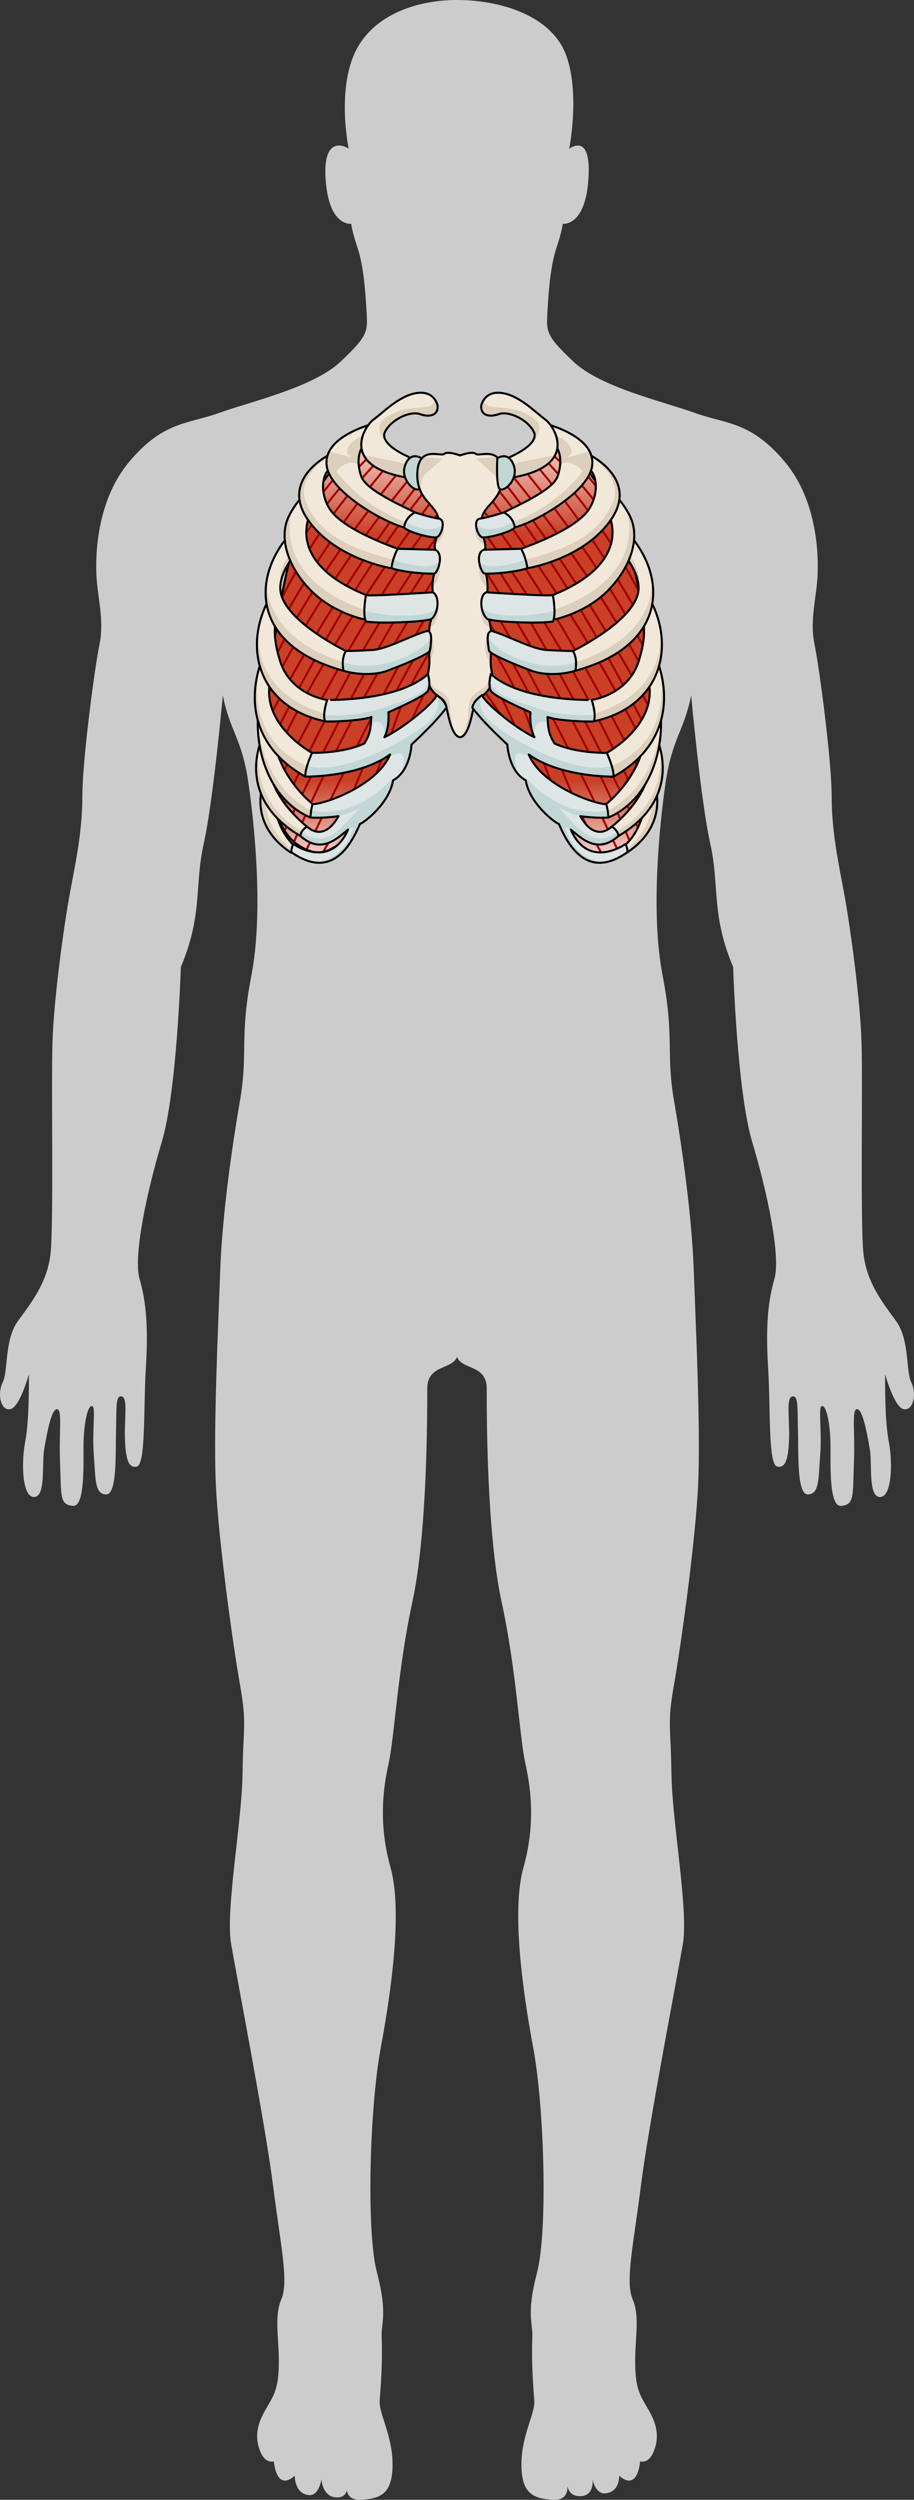 <?xml version="1.0" encoding="utf-8"?>
<!-- Generator: Adobe Illustrator 16.0.0, SVG Export Plug-In . SVG Version: 6.00 Build 0)  -->
<!DOCTYPE svg PUBLIC "-//W3C//DTD SVG 1.1//EN" "http://www.w3.org/Graphics/SVG/1.1/DTD/svg11.dtd">
<svg version="1.1" id="Layer_1" xmlns="http://www.w3.org/2000/svg" xmlns:xlink="http://www.w3.org/1999/xlink" x="0px" y="0px"
	 width="221.39px" height="604.976px" viewBox="0 0 221.39 604.976" enable-background="new 0 0 221.39 604.976"
	 xml:space="preserve">
<rect x="0" y="0" width="221.39" height="604.976" fill="#333333" stroke="none"/>
<g>
	<g>
		<path id="changecolor_5_" fill="#CCCCCC" d="M110.892,327.142c0,4.803-7.401,2.4-7.401,8.883c0,6.485,0.003,35.058-3.6,51.624
			c-3.602,16.573-4.32,32.66-5.763,39.143c-1.441,6.481-2.401,14.888,0.479,25.213c2.882,10.323,0.24,29.532-2.401,43.699
			c-2.642,14.169-3.543,44.181-0.902,54.264c2.642,10.087,0.989,12.009,1.143,15.852c0.24,6-0.241,12.007-0.48,15.125
			c-0.24,3.123,3.119,8.468,3.119,15.396c0,6.93-2.618,8.316-7.544,8.623c-4.928,0.307-3.388-4.771-3.388-4.771l-0.167,0.813
			c0,0,0.845,3.524-2.543,3.371c-3.389-0.151-3.581-4.358-3.581-4.358s-0.58,4.006-2.998,3.81c-3.57-0.292-3.464-4.696-3.464-4.696
			s-4.163,4.281-5.081-3.485c0,0-1.839,0.685-3.071-1.93c-1.23-2.618-1.51-5.645,0.492-9.494c2.002-3.849,3.629-4.974,3.783-11.598
			c0.155-6.621-1.231-11.854,0.616-16.167c1.847-4.309-0.152-12.933-2.004-27.563c-1.847-14.63-8.776-50.355-10.161-58.517
			c-1.386-8.158,2.619-29.411,2.773-41.113c0.154-11.701,1.077-12.008-0.618-21.561c-1.693-9.544-5.234-34.95-5.851-48.503
			c-0.618-13.551,0.617-39.269,1.077-52.048c0.462-12.779,2.774-29.258,4.773-40.807c2.003-11.547-0.154-15.246,2.773-30.334
			c2.927-15.092,0.77-36.342-0.77-46.812c-1.539-10.471-4.464-12.316-6.158-20.942c0,0-2.313,25.561-4.621,35.88
			c-2.309,10.317-0.155,17.091-5.544,29.872c0,0-0.926,30.027-4.62,42.347c-3.696,12.32-6.928,27.717-5.391,33.104
			c1.541,5.394,2.156,11.243,1.541,21.407c-0.616,10.161,0,23.407-2.155,24.021c-2.157,0.615-2.771-2.155-2.927-6.774
			c-0.153-4.62,0.77-9.855-0.769-10.165c-1.541-0.31-1.232,2.621-1.386,8.318s0.31,15.55-2.461,15.396
			c-2.774-0.155-2.464-3.85-2.927-9.699c-0.46-5.854,0.615-11.703-0.46-11.703c-1.082,0-1.849,4.155-2.004,8.316
			c-0.153,4.155,0.618,16.163-2.617,15.856c-3.234-0.308-2.771-2.462-3.08-10.314c-0.309-7.853,0.616-13.091-0.77-13.091
			c-1.387,0-2.463,6.16-3.08,9.701c-0.617,3.545,0.461,11.55-2.462,11.55c-2.927,0-3.082-8.313-2.157-13.241
			c0.922-4.929,0.922-12.165,0.922-16.474c0,0-2.198,8.001-4.508,8.465c-2.309,0.462-3.23-3.709-1.844-6.482
			C2.039,331.774,1,324.248,4.39,319.627c3.385-4.618,7.082-9.332,7.852-16.262c0.769-6.931,0.153-40.097,0.461-50.878
			c0.308-10.777,2.771-28.179,4.005-35.107c1.231-6.93,3.232-15.399,3.232-24.482c0-9.086,3.081-31.877,4.158-36.956
			c1.078-5.083-0.153-10.165-0.615-14.936c-0.462-4.774-0.617-19.097,7.699-29.106c8.313-10.008,14.319-9.238,22.02-12.01
			c7.698-2.771,22.787-6.158,29.41-12.473c6.62-6.313,6.467-7.084,6.159-12.318c-0.306-5.236-0.77-10.931-2.156-15.09
			c-1.388-4.16-1.542-5.851-1.542-5.851s-5.232,0.767-6.158-10.166c-0.923-10.933,4.158-8.932,5.544-8.008
			c0,0-2.696-12.694,1.047-22.179C89.402,3.94,100.435,0,110.695,0c10.261,0,23.144,3.616,26.595,13.806
			c3.178,9.384,0.578,22.179,0.578,22.179c1.388-0.924,5.529-2.925,4.606,8.008c-0.925,10.933-6.158,10.166-6.158,10.166
			s-0.153,1.69-1.54,5.851c-1.387,4.159-1.852,9.854-2.157,15.09c-0.308,5.234-0.462,6.006,6.158,12.318
			c6.624,6.314,21.713,9.701,29.411,12.473c7.7,2.771,13.707,2.002,22.02,12.01c8.316,10.01,8.16,24.332,7.699,29.106
			c-0.462,4.771-1.692,9.853-0.614,14.936c1.075,5.079,4.157,27.87,4.157,36.956c0,9.083,2.001,17.553,3.232,24.482
			c1.234,6.929,3.697,24.33,4.006,35.107c0.309,10.781-0.309,43.947,0.461,50.878c0.77,6.93,4.467,11.644,7.852,16.262
			c3.39,4.621,2.352,12.147,3.736,14.922c1.387,2.773,0.467,6.944-1.842,6.482c-2.311-0.464-4.51-8.465-4.51-8.465
			c0,4.309,0,11.545,0.924,16.474c0.924,4.928,0.769,13.241-2.157,13.241c-2.925,0-1.847-8.005-2.464-11.55
			c-0.616-3.541-1.691-9.701-3.078-9.701c-1.388,0-0.462,5.238-0.771,13.091c-0.308,7.853,0.153,10.007-3.081,10.314
			c-3.233,0.307-2.463-11.701-2.615-15.856c-0.156-4.161-0.924-8.316-2.005-8.316c-1.075,0,0,5.85-0.461,11.703
			c-0.462,5.85-0.153,9.544-2.927,9.699c-2.771,0.153-2.307-9.699-2.461-15.396s0.154-8.628-1.387-8.318
			c-1.54,0.31-0.616,5.545-0.77,10.165c-0.154,4.619-0.771,7.39-2.926,6.774c-2.156-0.613-1.54-13.859-2.156-24.021
			c-0.615-10.164,0-16.014,1.541-21.407c1.538-5.388-1.695-20.784-5.391-33.104c-3.693-12.319-4.619-42.347-4.619-42.347
			c-5.389-12.781-3.235-19.555-5.545-29.872c-2.308-10.319-4.621-35.88-4.621-35.88c-1.693,8.626-4.617,10.472-6.156,20.942
			c-1.54,10.47-3.697,31.72-0.771,46.812c2.927,15.088,0.771,18.787,2.773,30.334c1.999,11.549,4.31,28.027,4.772,40.807
			c0.461,12.779,1.694,38.497,1.077,52.048c-0.616,13.553-4.157,38.959-5.85,48.503c-1.695,9.553-0.772,9.859-0.619,21.561
			c0.155,11.702,4.159,32.955,2.772,41.113c-1.385,8.161-8.313,43.887-10.16,58.517c-1.851,14.63-3.85,23.254-2.004,27.563
			c1.849,4.313,0.462,9.546,0.616,16.167c0.153,6.624,1.78,7.749,3.782,11.598c2.002,3.85,1.724,6.876,0.493,9.494
			c-1.232,2.614-3.073,1.93-3.073,1.93c-0.916,7.767-5.08,3.485-5.08,3.485s0.186,3.979-3.385,4.271
			c-2.418,0.197-3.077-3.384-3.077-3.384s0.54,3.907-2.848,4.059c-3.388,0.153-3.276-3.071-3.276-3.071l-0.167-0.813
			c0,0,1.539,5.077-3.388,4.771c-4.928-0.307-7.546-1.693-7.546-8.623c0-6.928,3.359-12.272,3.119-15.396
			c-0.239-3.118-0.72-9.125-0.479-15.125c0.152-3.843-1.5-5.765,1.142-15.852c2.642-10.083,1.74-40.095-0.901-54.264
			c-2.641-14.167-5.283-33.376-2.401-43.699c2.881-10.325,1.921-18.731,0.479-25.213c-1.442-6.482-2.16-22.569-5.763-39.143
			c-3.603-16.566-3.6-45.139-3.6-51.624c0-6.482-7.402-4.08-7.402-8.883H110.892z"/>
	</g>
	<g>
		<g>
			<path fill="#F2E8D9" d="M118.504,166.528c0,0,21.916,5.426,32.277,12.973c10.363,7.546,11.702,19.953,0.998,26.887
				c-1.217-0.122-0.406-2.027-0.406-2.027s12.238-11.943-5.068-23.639c-15.713-10.617-21.758-9.962-21.758-9.962
				s-6.229,1.447-8.108-0.864C114.559,167.585,118.504,166.528,118.504,166.528z"/>
			<path fill="#DCD0BD" d="M152.168,206.12c-0.154-0.189-0.308-0.38-0.456-0.59c7.074-5.783,6.124-11.976,6.124-11.976l1.338-0.452
				C159.486,197.917,157.264,202.658,152.168,206.12z"/>
			
				<path fill="none" stroke="#000000" stroke-width="0.5" stroke-linecap="round" stroke-linejoin="round" stroke-miterlimit="10" d="
				M118.504,166.528c0,0,21.916,5.426,32.277,12.973c10.363,7.546,11.702,19.953,0.998,26.887c-1.217-0.122-0.406-2.027-0.406-2.027
				s12.238-11.943-5.068-23.639c-15.713-10.617-21.758-9.962-21.758-9.962s-6.229,1.447-8.108-0.864
				C114.559,167.585,118.504,166.528,118.504,166.528z"/>
			<path fill="#F2E8D9" d="M103.777,166.492c0,0-21.916,5.426-32.278,12.973c-10.363,7.546-11.701,19.953-0.997,26.887
				c1.216-0.122,0.405-2.027,0.405-2.027s-12.239-11.943,5.069-23.639c15.713-10.617,21.757-9.962,21.757-9.962
				s6.229,1.447,8.109-0.864C107.723,167.549,103.777,166.492,103.777,166.492z"/>
			<path fill="#DCD0BD" d="M70.114,206.084c0.153-0.189,0.307-0.38,0.456-0.59c-7.075-5.783-6.124-11.976-6.124-11.976l-1.339-0.452
				C62.795,197.881,65.018,202.622,70.114,206.084z"/>
			
				<path fill="none" stroke="#000000" stroke-width="0.5" stroke-linecap="round" stroke-linejoin="round" stroke-miterlimit="10" d="
				M103.777,166.492c0,0-21.916,5.426-32.278,12.973c-10.363,7.546-11.701,19.953-0.997,26.887c1.216-0.122,0.405-2.027,0.405-2.027
				s-12.239-11.943,5.069-23.639c15.713-10.617,21.757-9.962,21.757-9.962s6.229,1.447,8.109-0.864
				C107.723,167.549,103.777,166.492,103.777,166.492z"/>
		</g>
		<g>
			<linearGradient id="SVGID_1_" gradientUnits="userSpaceOnUse" x1="111.373" y1="100.457" x2="111.373" y2="213.793">
				<stop  offset="0" style="stop-color:#FFFFFF"/>
				<stop  offset="0.253" style="stop-color:#C94026"/>
				<stop  offset="0.78" style="stop-color:#C94026"/>
				<stop  offset="0.989" style="stop-color:#FFFFFF"/>
			</linearGradient>
			<path fill="url(#SVGID_1_)" d="M152.829,134.751c-5.324-16.336-12.908-25.306-20.15-30.181c0.016,0.134,0.037,0.265,0.039,0.405
				c0.064,4.934-3.11,6.377-6.793,7.149c-2.189,1.362-4.553,2.412-7.057,2.79c-3.941,0.595-7.6,0.272-11.341-0.232
				c-1.537-0.061-3.057-0.259-4.546-0.641c-0.257-0.035-0.51-0.073-0.769-0.107c-3.922-0.524-7.832-1.49-10.283-4.845
				c-1.114-1.523-1.633-3.286-1.316-4.91c-7.192,4.437-14.65,12.815-19.685,28.622c-3.412,10.709-12.697,61.771,0.965,71.464
				c2.384,1.691,4.731,2.483,6.977,1.745c8.414-2.765,15.447-19.565,18.1-22.292l3.244-7.324l11.912-8.858l11.36,10.537l3.667,9.013
				c7.161,4.814,12.983,27.441,24.513,17.165C163.243,193.93,156.286,145.36,152.829,134.751z"/>
			
				<path fill="none" stroke="#A20000" stroke-width="0.5" stroke-linecap="round" stroke-linejoin="round" stroke-miterlimit="10" d="
				M111.897,115.504c0,17.344,0,34.688,0,52.032"/>
			<g>
				
					<path fill="none" stroke="#A20000" stroke-width="0.5" stroke-linecap="round" stroke-linejoin="round" stroke-miterlimit="10" d="
					M73.156,126.649c4.683-7.598,10.424-14.631,17.33-20.317"/>
				
					<path fill="none" stroke="#A20000" stroke-width="0.5" stroke-linecap="round" stroke-linejoin="round" stroke-miterlimit="10" d="
					M65.754,160.716c8.673-16.961,19.593-32.77,31.644-47.495"/>
				
					<path fill="none" stroke="#A20000" stroke-width="0.5" stroke-linecap="round" stroke-linejoin="round" stroke-miterlimit="10" d="
					M109.062,115.214c-16.793,22.19-32.456,45.872-44.058,71.218"/>
				
					<path fill="none" stroke="#A20000" stroke-width="0.5" stroke-linecap="round" stroke-linejoin="round" stroke-miterlimit="10" d="
					M71.219,203.735c14.674-35.643,40.679-74.274,40.679-74.274"/>
				
					<path fill="none" stroke="#A20000" stroke-width="0.5" stroke-linecap="round" stroke-linejoin="round" stroke-miterlimit="10" d="
					M93.811,188.644c6.899-19.135,17.62-36.715,17.62-36.715"/>
				
					<path fill="none" stroke="#A20000" stroke-width="0.5" stroke-linecap="round" stroke-linejoin="round" stroke-miterlimit="10" d="
					M111.897,140.204c0,0-15.166,23.311-20.641,37.182c-4.21,10.668-8.359,21.098-12.973,28.768"/>
				
					<path fill="none" stroke="#A20000" stroke-width="0.5" stroke-linecap="round" stroke-linejoin="round" stroke-miterlimit="10" d="
					M111.897,122.155c0,0-9.04,10.326-21.819,31.577c-9.009,14.981-17.698,33.02-22.67,44.212"/>
				
					<path fill="none" stroke="#A20000" stroke-width="0.5" stroke-linecap="round" stroke-linejoin="round" stroke-miterlimit="10" d="
					M103.338,114.603c-14.721,18.617-27.514,38.983-38.61,59.949"/>
				
					<path fill="none" stroke="#A20000" stroke-width="0.5" stroke-linecap="round" stroke-linejoin="round" stroke-miterlimit="10" d="
					M68.093,145.062c6.361-12.714,14.675-24.481,24.554-34.707"/>
				
					<path fill="none" stroke="#A20000" stroke-width="0.5" stroke-linecap="round" stroke-linejoin="round" stroke-miterlimit="10" d="
					M100.777,113.882c-13.746,16.614-26.142,34.595-35.692,53.96"/>
				
					<path fill="none" stroke="#A20000" stroke-width="0.5" stroke-linecap="round" stroke-linejoin="round" stroke-miterlimit="10" d="
					M66.767,152.979c7.927-14.31,16.872-28.277,27.467-40.768"/>
				
					<path fill="none" stroke="#A20000" stroke-width="0.5" stroke-linecap="round" stroke-linejoin="round" stroke-miterlimit="10" d="
					M70.199,135.367c5.659-9.691,12.619-18.735,20.827-26.404"/>
				
					<path fill="none" stroke="#A20000" stroke-width="0.5" stroke-linecap="round" stroke-linejoin="round" stroke-miterlimit="10" d="
					M64.71,181.296c11.85-23.059,24.694-46.635,41.51-66.488"/>
				
					<path fill="none" stroke="#A20000" stroke-width="0.5" stroke-linecap="round" stroke-linejoin="round" stroke-miterlimit="10" d="
					M65.85,192.463c8.163-16.548,29.389-57.808,46.048-74.672"/>
				
					<path fill="none" stroke="#A20000" stroke-width="0.5" stroke-linecap="round" stroke-linejoin="round" stroke-miterlimit="10" d="
					M68.939,201.018c7.503-15.692,28.592-58.506,42.958-74.937"/>
				
					<path fill="none" stroke="#A20000" stroke-width="0.5" stroke-linecap="round" stroke-linejoin="round" stroke-miterlimit="10" d="
					M74.245,205.615c5.577-11.781,25.499-53.228,37.652-70.156"/>
				
					<path fill="none" stroke="#A20000" stroke-width="0.5" stroke-linecap="round" stroke-linejoin="round" stroke-miterlimit="10" d="
					M111.682,147.149c-3.788,5.024-11.545,14.809-16.208,28.385c-3.147,9.163-7.576,19.761-10.125,25.688"/>
				
					<path fill="none" stroke="#A20000" stroke-width="0.5" stroke-linecap="round" stroke-linejoin="round" stroke-miterlimit="10" d="
					M112.524,159.173c-0.186,0.21-0.392,0.456-0.612,0.725"/>
				
					<path fill="none" stroke="#A20000" stroke-width="0.5" stroke-linecap="round" stroke-linejoin="round" stroke-miterlimit="10" d="
					M111.912,159.897c-3.664,4.48-11.699,16.497-11.699,16.497"/>
				
					<line fill="none" stroke="#A20000" stroke-width="0.5" stroke-linecap="round" stroke-linejoin="round" stroke-miterlimit="10" x1="111.682" y1="164.055" x2="106.131" y2="171.465"/>
				
					<path fill="none" stroke="#A20000" stroke-width="0.5" stroke-linecap="round" stroke-linejoin="round" stroke-miterlimit="10" d="
					M133.1,106.137c5.402,4.404,10.098,9.646,14.131,15.318"/>
				
					<path fill="none" stroke="#A20000" stroke-width="0.5" stroke-linecap="round" stroke-linejoin="round" stroke-miterlimit="10" d="
					M157.03,158.657c-8.584-16.382-19.203-31.698-30.9-46.002"/>
				
					<path fill="none" stroke="#A20000" stroke-width="0.5" stroke-linecap="round" stroke-linejoin="round" stroke-miterlimit="10" d="
					M115.013,115.547c16.237,21.505,31.353,44.377,42.837,68.796"/>
				
					<path fill="none" stroke="#A20000" stroke-width="0.5" stroke-linecap="round" stroke-linejoin="round" stroke-miterlimit="10" d="
					M152.47,203.409c-14.697-35.551-40.544-73.948-40.544-73.948"/>
				
					<path fill="none" stroke="#A20000" stroke-width="0.5" stroke-linecap="round" stroke-linejoin="round" stroke-miterlimit="10" d="
					M112.393,151.929c0,0,11.619,19.053,18.449,39.077"/>
				
					<path fill="none" stroke="#A20000" stroke-width="0.5" stroke-linecap="round" stroke-linejoin="round" stroke-miterlimit="10" d="
					M111.926,140.204c0,0,15.166,23.311,20.641,37.182c4.346,11.01,8.625,21.768,13.418,29.498"/>
				
					<path fill="none" stroke="#A20000" stroke-width="0.5" stroke-linecap="round" stroke-linejoin="round" stroke-miterlimit="10" d="
					M111.926,122.155c0,0,9.04,10.326,21.819,31.577c8.687,14.445,17.077,31.734,22.123,42.987"/>
				
					<path fill="none" stroke="#A20000" stroke-width="0.5" stroke-linecap="round" stroke-linejoin="round" stroke-miterlimit="10" d="
					M158,172.503c-10.818-20.086-23.104-39.617-37.234-57.546"/>
				
					<path fill="none" stroke="#A20000" stroke-width="0.5" stroke-linecap="round" stroke-linejoin="round" stroke-miterlimit="10" d="
					M131.127,110.301c9.436,9.752,17.441,20.911,23.689,32.954"/>
				
					<path fill="none" stroke="#A20000" stroke-width="0.5" stroke-linecap="round" stroke-linejoin="round" stroke-miterlimit="10" d="
					M123.25,114.132c13.148,15.927,25.031,33.097,34.393,51.531"/>
				
					<path fill="none" stroke="#A20000" stroke-width="0.5" stroke-linecap="round" stroke-linejoin="round" stroke-miterlimit="10" d="
					M156.127,151.314c-7.854-13.949-16.648-27.577-27.08-39.747"/>
				
					<path fill="none" stroke="#A20000" stroke-width="0.5" stroke-linecap="round" stroke-linejoin="round" stroke-miterlimit="10" d="
					M132.604,108.783c7.66,7.117,14.213,15.434,19.675,24.338"/>
				
					<path fill="none" stroke="#A20000" stroke-width="0.5" stroke-linecap="round" stroke-linejoin="round" stroke-miterlimit="10" d="
					M158.053,179.243c-11.506-22.161-23.924-44.724-40.018-63.924"/>
				
					<path fill="none" stroke="#A20000" stroke-width="0.5" stroke-linecap="round" stroke-linejoin="round" stroke-miterlimit="10" d="
					M111.926,117.791c16.133,16.332,36.553,55.549,45.24,73.038"/>
				
					<path fill="none" stroke="#A20000" stroke-width="0.5" stroke-linecap="round" stroke-linejoin="round" stroke-miterlimit="10" d="
					M111.926,126.081c14.137,16.169,34.785,57.888,42.59,74.169"/>
				
					<path fill="none" stroke="#A20000" stroke-width="0.5" stroke-linecap="round" stroke-linejoin="round" stroke-miterlimit="10" d="
					M111.926,135.459c12.201,16.994,32.232,58.699,37.719,70.295"/>
				
					<path fill="none" stroke="#A20000" stroke-width="0.5" stroke-linecap="round" stroke-linejoin="round" stroke-miterlimit="10" d="
					M112.142,147.149c3.789,5.024,11.544,14.809,16.208,28.385c3.543,10.313,8.709,22.444,10.989,27.685"/>
				
					<path fill="none" stroke="#A20000" stroke-width="0.5" stroke-linecap="round" stroke-linejoin="round" stroke-miterlimit="10" d="
					M123.611,176.395c0,0-8.035-12.017-11.699-16.497"/>
				
					<path fill="none" stroke="#A20000" stroke-width="0.5" stroke-linecap="round" stroke-linejoin="round" stroke-miterlimit="10" d="
					M111.912,159.897c-0.22-0.269-0.427-0.515-0.612-0.725"/>
				
					<line fill="none" stroke="#A20000" stroke-width="0.5" stroke-linecap="round" stroke-linejoin="round" stroke-miterlimit="10" x1="117.693" y1="171.465" x2="112.142" y2="164.055"/>
			</g>
			
				<path fill="none" stroke="#000000" stroke-width="0.5" stroke-linecap="round" stroke-linejoin="round" stroke-miterlimit="10" d="
				M152.829,134.751c-5.324-16.336-12.908-25.306-20.15-30.181c0.016,0.134,0.037,0.265,0.039,0.405
				c0.064,4.934-3.11,6.377-6.793,7.149c-2.189,1.362-4.553,2.412-7.057,2.79c-3.941,0.595-7.6,0.272-11.341-0.232
				c-1.537-0.061-3.057-0.259-4.546-0.641c-0.257-0.035-0.51-0.073-0.769-0.107c-3.922-0.524-7.832-1.49-10.283-4.845
				c-1.114-1.523-1.633-3.286-1.316-4.91c-7.192,4.437-14.65,12.815-19.685,28.622c-3.412,10.709-12.697,61.771,0.965,71.464
				c2.384,1.691,4.731,2.483,6.977,1.745c8.414-2.765,15.447-19.565,18.1-22.292l3.244-7.324l11.912-8.858l11.36,10.537l3.667,9.013
				c7.161,4.814,12.983,27.441,24.513,17.165C163.243,193.93,156.286,145.36,152.829,134.751z"/>
		</g>
		<g>
			<path fill="#F2E8D9" d="M158.014,176.3c-0.439,0.944-1.188,1.726-2.104,2.104c6.197,11.538-8.314,22.123-8.314,22.123
				s0.674,1.494,2.215,1.777C161.741,195.344,162.473,184.712,158.014,176.3z"/>
			<path fill="#DCD0BD" d="M149.811,202.304c-0.316-0.057-0.594-0.168-0.838-0.305c0.031-0.205,0.07-0.418,0.123-0.648
				c12.594-6.783,10.923-19.738,10.908-19.854C161.747,188.768,159.385,196.719,149.811,202.304z"/>
			
				<path fill="none" stroke="#000000" stroke-width="0.5" stroke-linecap="round" stroke-linejoin="round" stroke-miterlimit="10" d="
				M158.014,176.3c-0.439,0.944-1.188,1.726-2.104,2.104c6.197,11.538-8.314,22.123-8.314,22.123s0.674,1.494,2.215,1.777
				C161.741,195.344,162.473,184.712,158.014,176.3z"/>
		</g>
		<g>
			<path fill="#F2E8D9" d="M158.442,164.772c0.173,2.244-0.146,4.554-0.254,7.27c-0.055,1.378-0.684,2.371-1.555,3.007
				c0.002,0.03,0.004,0.06,0.004,0.09c0.365,11.799-9.608,19.462-9.608,19.462s-1.338,2.068,0.567,3.244
				C159.45,192.803,162.967,176.025,158.442,164.772z"/>
			<path fill="#DCD0BD" d="M156.633,175.049c0.002,0.03,0.004,0.06,0.004,0.09c0.039,1.256-0.045,2.46-0.215,3.618
				c0.387-0.67,0.727-1.586,0.918-2.863c0.098-0.653,0.203-1.3,0.293-1.948C157.372,174.391,157.032,174.759,156.633,175.049z"/>
			<path fill="#DCD0BD" d="M147.333,196.122c12.105-6.426,12.74-20.503,12.771-22.082c0.342,9.686-3.855,20.031-12.727,23.805
				c-0.557-0.344-0.83-0.763-0.947-1.185C146.631,196.481,146.92,196.3,147.333,196.122z"/>
			
				<path fill="none" stroke="#000000" stroke-width="0.5" stroke-linecap="round" stroke-linejoin="round" stroke-miterlimit="10" d="
				M158.481,165.455c0.072,2.032-0.195,4.146-0.293,6.587c-0.061,1.488-0.785,2.53-1.768,3.151
				c0.332,11.768-9.609,19.407-9.609,19.407s-1.339,2.068,0.566,3.244C158.995,192.902,162.6,176.693,158.481,165.455z"/>
		</g>
		<g>
			<g>
				<path fill="#F2E8D9" d="M158.565,158.271c-0.428,1.212-1.443,2.225-2.662,2.657c0.467,1.233,0.842,2.452,1.125,3.628
					c2.603,10.808-10.055,17.638-10.055,17.638s0.203,3.771,1.621,5.758C161.54,180.783,163.05,168.684,158.565,158.271z"/>
				<path fill="#DCD0BD" d="M148.185,185.384c15.147-6.461,11.771-22.266,11.771-22.266l0.311,0.363
					c1.988,9.024-0.842,18.474-11.672,24.471c-0.459-0.643-1.022-0.775-1.262-1.604
					C147.454,186.053,148.039,185.729,148.185,185.384z"/>
			</g>
			
				<path fill="none" stroke="#000000" stroke-width="0.5" stroke-linecap="round" stroke-linejoin="round" stroke-miterlimit="10" d="
				M158.565,158.271c-0.428,1.212-1.443,2.225-2.662,2.657c0.467,1.233,0.842,2.452,1.125,3.628
				c2.603,10.808-10.055,17.638-10.055,17.638s0.203,3.771,1.621,5.758C161.54,180.783,163.05,168.684,158.565,158.271z"/>
		</g>
		<g>
			<path fill="#F2E8D9" d="M156.966,144.18c-0.308,1.087-1.228,1.977-2.365,2.447c2.391,4.771,1.198,9.741,0.216,13.048
				c-2.563,8.617-11.494,9.707-11.494,9.707s-0.891,3.203,0.486,5.189C160.265,171.028,163.96,156.192,156.966,144.18z"/>
			<path fill="#DCD0BD" d="M143.377,173.729c0.174-0.338,0.383-0.695,0.64-1.078c18.278-5.443,16.032-19.974,15.676-21.79
				c2.519,10.308-2.392,20.806-15.884,23.71C143.627,174.31,143.487,174.024,143.377,173.729z"/>
			
				<path fill="none" stroke="#000000" stroke-width="0.5" stroke-linecap="round" stroke-linejoin="round" stroke-miterlimit="10" d="
				M156.966,144.18c-0.308,1.087-1.228,1.977-2.365,2.447c2.391,4.771,1.198,9.741,0.216,13.048
				c-2.563,8.617-11.494,9.707-11.494,9.707s-0.891,3.203,0.486,5.189C160.265,171.028,163.96,156.192,156.966,144.18z"/>
		</g>
		<g>
			<path fill="#F2E8D9" d="M151.918,128.836c-0.516-0.548-1.082-1.054-1.676-1.53c0.516,1.712-0.123,3.626-1.322,4.693
				c3.885,3.446,5.787,7.416,5.756,10.371c-0.081,7.533-15.91,15.172-15.91,15.172s-0.146,3.082,0.584,4.785
				C162.469,156.026,161.327,138.81,151.918,128.836z"/>
			<path fill="#DCD0BD" d="M149.672,131.106c-0.213,0.335-0.465,0.636-0.748,0.89c2.803,2.486,4.574,5.245,5.328,7.7
				c0.168,0.084,0.332,0.162,0.5,0.246C154.415,136.565,152.409,133.615,149.672,131.106z"/>
			<path fill="#DCD0BD" d="M139.35,162.327c-0.201-0.47-0.334-1.045-0.424-1.631c0.189-0.145,0.389-0.291,0.613-0.441
				c16.203-5.307,18.421-14.919,18.428-19.764C159.412,149.032,154.799,158.117,139.35,162.327z"/>
			
				<path fill="none" stroke="#000000" stroke-width="0.5" stroke-linecap="round" stroke-linejoin="round" stroke-miterlimit="10" d="
				M151.918,128.836c-0.516-0.548-1.082-1.054-1.676-1.53c0.516,1.712-0.123,3.626-1.322,4.693
				c3.885,3.446,5.787,7.416,5.756,10.371c-0.081,7.533-15.91,15.172-15.91,15.172s-0.146,3.082,0.584,4.785
				C162.469,156.026,161.327,138.81,151.918,128.836z"/>
		</g>
		<g>
			<path fill="#F2E8D9" d="M152.406,124.538c-1.442-2.693-3.472-5.257-6.474-7.263c0.213,1.143-0.05,2.383-0.709,3.334
				c4.917,6.087,6.006,16.355-11.307,23.392c-1.865,1.053,0,6,0,6s7.461-1.379,12.976-6.731
				C152.406,137.917,155.487,130.296,152.406,124.538z"/>
			<path fill="#DCD0BD" d="M145.497,120.135c-0.084,0.163-0.17,0.325-0.273,0.476c0.645,0.801,1.225,1.671,1.707,2.601
				c0,0,0.002,0.001,0.003,0.002C146.657,122.096,146.142,121.068,145.497,120.135z"/>
			<path fill="#DCD0BD" d="M133.304,147.847c0.278-0.277,0.622-0.004,1.001-0.285c22.918-7.963,17.547-23.795,17.547-23.795
				l0.098-0.041c0.157,0.27,0.311,0.54,0.456,0.813c3.081,5.758,0,13.379-5.514,18.731c-5.515,5.353-12.976,6.731-12.976,6.731
				S133.549,149.024,133.304,147.847z"/>
			
				<path fill="none" stroke="#000000" stroke-width="0.5" stroke-linecap="round" stroke-linejoin="round" stroke-miterlimit="10" d="
				M152.406,124.538c-1.442-2.693-3.472-5.257-6.474-7.263c0.213,1.143-0.05,2.383-0.709,3.334
				c4.917,6.087,6.006,16.355-11.307,23.392c-1.865,1.053,0,6,0,6s7.461-1.379,12.976-6.731
				C152.406,137.917,155.487,130.296,152.406,124.538z"/>
		</g>
		<g>
			<path fill="#F2E8D9" d="M142.731,110.028c0,0,11.951,5.773,5.402,15.532c-6.547,9.76-20.4,11.964-20.4,11.964
				s-1.7-3.652-1.511-4.723c3.651-1.322,14.041-5.27,16.686-9.971c2.646-4.701,0.877-8.553,0.218-8.861
				C142.467,113.661,142.731,110.028,142.731,110.028z"/>
			<path fill="#DCD0BD" d="M126.889,135.517c0.01-0.326,0.347,0.26,0.41-0.099c13.789-3.354,18.676-8.079,21.154-13.938
				c2.477-5.859-4.969-10.645-4.969-10.645l1.461,0.565c3.104,2.251,7.867,7.187,3.188,14.16c-6.547,9.76-20.4,11.964-20.4,11.964
				S127.295,136.583,126.889,135.517z"/>
			
				<path fill="none" stroke="#000000" stroke-width="0.5" stroke-linecap="round" stroke-linejoin="round" stroke-miterlimit="10" d="
				M142.731,110.028c0,0,11.951,5.773,5.402,15.532c-6.547,9.76-20.4,11.964-20.4,11.964s-1.7-3.652-1.511-4.723
				c3.651-1.322,14.041-5.27,16.686-9.971c2.646-4.701,0.877-8.553,0.218-8.861C142.467,113.661,142.731,110.028,142.731,110.028z"
				/>
		</g>
		<g>
			<path fill="#F2E8D9" d="M130.23,102.029c0.491,0.706,0.79,1.544,0.79,2.33c0,0.365-0.057,0.697-0.139,1.013
				c5.482,1.76,5.365,6.533,4.175,9.924c-1.207,3.44-10.376,7.34-13.015,8.717c-0.113,1.031,1.033,2.522,2.646,3.612
				c4.538-1.09,17.482-8.2,18.688-14.566C144.569,106.754,135.747,103.295,130.23,102.029z"/>
			<path fill="#DCD0BD" d="M141.102,114.047c-2.609-3.04-4.992-1.836-4.992-1.836l-0.396-0.142c0.014-0.293,0.013-0.588-0.004-0.881
				l7.109-1.942c0.586,1.134,0.823,2.401,0.557,3.813c-1.205,6.366-14.149,13.477-18.688,14.566
				c-0.126-0.085-0.248-0.173-0.367-0.263c-0.016-0.302-0.02-0.631-0.001-0.999C135.567,122.123,141.102,114.047,141.102,114.047z"
				/>
			<path fill="#DCD0BD" d="M138.526,109.581c-0.283-3.092-3.906-4.53-7.511-5.176c-0.004,0.347-0.056,0.664-0.133,0.966
				c5.47,1.738,5.021,5.802,4.792,7.227L138.526,109.581z"/>
			
				<path fill="none" stroke="#000000" stroke-width="0.5" stroke-linecap="round" stroke-linejoin="round" stroke-miterlimit="10" d="
				M130.23,102.029c0.491,0.706,0.79,1.544,0.79,2.33c0,0.365-0.057,0.697-0.139,1.013c5.482,1.76,5.365,6.533,4.175,9.924
				c-1.207,3.44-10.376,7.34-13.015,8.717c-0.113,1.031,1.033,2.522,2.646,3.612c4.538-1.09,17.482-8.2,18.688-14.566
				C144.569,106.754,135.747,103.295,130.23,102.029z"/>
		</g>
		<g>
			<g>
				<path fill="#F2E8D9" d="M116.563,98.183c0,0,0.648-3.648,4.947-3.082c4.298,0.568,8.189,4.704,10.541,6.407
					c2.353,1.702,8.191,11.19-7.744,14.028c-1.418-3.973-0.77-4.945-0.77-4.945s7.298-3.041,5.758-6.103
					c-1.541-3.062-6.164-5.089-8.434-4.278C118.591,101.021,116.402,100.616,116.563,98.183z"/>
				<path fill="#DCD0BD" d="M124.307,115.536c-0.236-0.665-0.412-1.239-0.547-1.746l0.123-1.522c0,0,7.361-1.505,10.596-2.158
					C133.362,112.356,130.458,114.441,124.307,115.536z"/>
				<path fill="#DCD0BD" d="M117.432,96.422c-0.088,0.724,0.078,1.387,0.87,1.783c1.562,0.78,5.913-0.25,10.531,2.688
					c4.618,2.938-0.903,7.066-0.903,7.066v0.002c1.181-1.025,1.98-2.248,1.365-3.474c-1.541-3.062-6.164-5.089-8.434-4.278
					c-2.271,0.811-4.46,0.406-4.299-2.027C116.563,98.183,116.727,97.266,117.432,96.422z"/>
			</g>
			
				<path fill="none" stroke="#000000" stroke-width="0.5" stroke-linecap="round" stroke-linejoin="round" stroke-miterlimit="10" d="
				M116.563,98.183c0,0,0.648-3.648,4.947-3.082c4.298,0.568,8.189,4.704,10.541,6.407c2.353,1.702,8.191,11.19-7.744,14.028
				c-1.418-3.973-0.77-4.945-0.77-4.945s7.298-3.041,5.758-6.103c-1.541-3.062-6.164-5.089-8.434-4.278
				C118.591,101.021,116.402,100.616,116.563,98.183z"/>
		</g>
		<g>
			<path fill="#F2E8D9" d="M66.489,178.706c-0.359-0.402-0.652-0.907-0.844-1.526c-0.23-0.741-0.362-1.434-0.414-2.086
				c-5.188,8.58-4.989,19.912,7.519,27.21c1.541-0.283,2.215-1.777,2.215-1.777S60.703,190.127,66.489,178.706z"/>
			<path fill="#DCD0BD" d="M72.75,202.304c0.316-0.057,0.593-0.168,0.838-0.305c-0.032-0.205-0.07-0.418-0.124-0.648
				c-12.594-6.783-10.922-19.738-10.908-19.854C60.814,188.768,63.177,196.719,72.75,202.304z"/>
			
				<path fill="none" stroke="#000000" stroke-width="0.5" stroke-linecap="round" stroke-linejoin="round" stroke-miterlimit="10" d="
				M66.489,178.706c-0.359-0.402-0.652-0.907-0.844-1.526c-0.23-0.741-0.362-1.434-0.414-2.086
				c-5.188,8.58-4.989,19.912,7.519,27.21c1.541-0.283,2.215-1.777,2.215-1.777S60.703,190.127,66.489,178.706z"/>
		</g>
		<g>
			<path fill="#F2E8D9" d="M65.919,176.01c-0.609-0.438-1.122-1.062-1.44-1.913c-0.953-2.547-1.2-5.304-0.854-7.987
				c-3.745,11.204-0.052,26.89,11.34,31.735c1.906-1.176,0.568-3.244,0.568-3.244S66.053,187.313,65.919,176.01z"/>
			<path fill="#DCD0BD" d="M65.117,175.216c0.035,0.226,0.07,0.451,0.104,0.678c0.191,1.277,0.531,2.193,0.917,2.863
				c-0.129-0.88-0.188-1.797-0.202-2.732C65.632,175.809,65.361,175.532,65.117,175.216z"/>
			<path fill="#DCD0BD" d="M75.228,196.122c-12.104-6.426-12.738-20.503-12.771-22.082c-0.341,9.686,3.856,20.031,12.727,23.805
				c0.556-0.344,0.831-0.763,0.949-1.185C75.93,196.481,75.64,196.3,75.228,196.122z"/>
			
				<path fill="none" stroke="#000000" stroke-width="0.5" stroke-linecap="round" stroke-linejoin="round" stroke-miterlimit="10" d="
				M66.137,176.151c-0.705-0.438-1.303-1.104-1.658-2.055c-0.838-2.239-1.117-4.64-0.94-7.011
				c-3.222,11.12,0.581,26.052,11.645,30.759c1.906-1.176,0.567-3.244,0.567-3.244S66.347,187.374,66.137,176.151z"/>
		</g>
		<g>
			<path fill="#F2E8D9" d="M65.533,164.557c0.186-0.772,0.414-1.564,0.678-2.366c-1.252-0.424-2.33-1.383-2.697-2.731
				c-3.871,10.132-2.002,21.596,10.453,28.493c1.419-1.987,1.623-5.758,1.623-5.758S62.931,175.364,65.533,164.557z"/>
			<path fill="#DCD0BD" d="M74.376,185.384c-15.146-6.461-11.771-22.266-11.771-22.266l-0.311,0.363
				c-1.989,9.024,0.843,18.474,11.671,24.471c0.459-0.643,1.023-0.775,1.262-1.604C75.107,186.053,74.523,185.729,74.376,185.384z"
				/>
			
				<path fill="none" stroke="#000000" stroke-width="0.5" stroke-linecap="round" stroke-linejoin="round" stroke-miterlimit="10" d="
				M65.533,164.557c0.186-0.772,0.414-1.564,0.678-2.366c-1.252-0.424-2.33-1.383-2.697-2.731
				c-3.871,10.132-2.002,21.596,10.453,28.493c1.419-1.987,1.623-5.758,1.623-5.758S62.931,175.364,65.533,164.557z"/>
		</g>
		<g>
			<path fill="#F2E8D9" d="M67.745,159.675c-0.913-3.072-2.008-7.582-0.24-12.033c-0.596-0.464-1.062-1.158-1.276-2.129
				c-0.159-0.719-0.205-1.426-0.158-2.119c-7.626,12.142-4.136,27.557,12.68,31.178c1.378-1.986,0.486-5.189,0.486-5.189
				S70.307,168.292,67.745,159.675z"/>
			<path fill="#DCD0BD" d="M79.184,173.729c-0.174-0.338-0.383-0.695-0.64-1.078c-18.278-5.443-16.032-19.974-15.676-21.79
				c-2.519,10.308,2.392,20.806,15.883,23.71C78.933,174.31,79.074,174.024,79.184,173.729z"/>
			
				<path fill="none" stroke="#000000" stroke-width="0.5" stroke-linecap="round" stroke-linejoin="round" stroke-miterlimit="10" d="
				M67.745,159.675c-0.913-3.072-2.008-7.582-0.24-12.033c-0.596-0.464-1.062-1.158-1.276-2.129
				c-0.159-0.719-0.205-1.426-0.158-2.119c-7.626,12.142-4.136,27.557,12.68,31.178c1.378-1.986,0.486-5.189,0.486-5.189
				S70.307,168.292,67.745,159.675z"/>
		</g>
		<path fill="#F2E8D9" d="M67.885,142.37c-0.026-2.457,1.287-5.615,3.96-8.591c-0.615-0.615-1.062-1.436-1.175-2.488
			c-0.107-1.003,0.047-1.948,0.369-2.843c-0.131,0.13-0.27,0.254-0.396,0.388c-9.407,9.974-10.55,27.19,12.569,33.491
			c0.729-1.703,0.584-4.785,0.584-4.785S67.966,149.903,67.885,142.37z"/>
		<path fill="#DCD0BD" d="M72.418,131.547c-2.495,2.411-4.292,5.214-4.609,8.396c0.168-0.084,0.332-0.162,0.5-0.246
			c0.69-2.246,2.234-4.746,4.638-7.06C72.705,132.329,72.523,131.969,72.418,131.547z"/>
		<path fill="#DCD0BD" d="M83.211,162.327c0.201-0.47,0.334-1.045,0.423-1.631c-0.189-0.145-0.389-0.291-0.612-0.441
			c-16.204-5.307-18.422-14.919-18.427-19.764C63.149,149.032,67.762,158.117,83.211,162.327z"/>
		
			<path fill="none" stroke="#000000" stroke-width="0.5" stroke-linecap="round" stroke-linejoin="round" stroke-miterlimit="10" d="
			M67.885,142.37c-0.024-2.285,1.109-5.177,3.417-7.965c-0.618-0.634-1.011-1.523-0.965-2.697c0.049-1.256,0.349-2.366,0.814-3.369
			c-0.17,0.165-0.346,0.325-0.509,0.497c-9.407,9.974-10.55,27.19,12.569,33.491c0.729-1.703,0.584-4.785,0.584-4.785
			S67.966,149.903,67.885,142.37z"/>
		<path fill="#F2E8D9" d="M88.645,144.001c-17.354-7.053-16.219-17.354-11.272-23.437c0.179-0.22,0.375-0.427,0.583-0.628
			c-0.652-0.844-1.007-1.89-0.985-2.888c-3.194,2.037-5.318,4.694-6.814,7.489c-3.081,5.758,0,13.379,5.514,18.731
			c5.515,5.353,12.976,6.731,12.976,6.731S90.509,145.054,88.645,144.001z"/>
		<path fill="#DCD0BD" d="M89.258,147.847c-0.279-0.277-0.623-0.004-1.003-0.285c-22.918-7.963-17.546-23.795-17.546-23.795
			l-0.097-0.041c-0.158,0.27-0.312,0.54-0.458,0.813c-3.081,5.758,0,13.379,5.514,18.731c5.515,5.353,12.976,6.731,12.976,6.731
			S89.012,149.024,89.258,147.847z"/>
		
			<path fill="none" stroke="#000000" stroke-width="0.5" stroke-linecap="round" stroke-linejoin="round" stroke-miterlimit="10" d="
			M88.645,144.001c-15.868-6.449-16.275-15.612-12.447-21.784c-0.966-0.869-1.466-2.265-1.343-3.612
			c-2.059,1.757-3.56,3.806-4.699,5.934c-3.081,5.758,0,13.379,5.514,18.731c5.515,5.353,12.976,6.731,12.976,6.731
			S90.509,145.054,88.645,144.001z"/>
		<path fill="#F2E8D9" d="M79.831,110.028c0,0-11.952,5.773-5.403,15.532c6.548,9.76,20.4,11.964,20.4,11.964
			s1.701-3.652,1.511-4.723c-3.652-1.322-14.041-5.27-16.686-9.971s-0.877-8.553-0.218-8.861
			C80.094,113.661,79.831,110.028,79.831,110.028z"/>
		<path fill="#DCD0BD" d="M95.672,135.517c-0.01-0.326-0.347,0.26-0.41-0.099c-13.79-3.354-18.676-8.079-21.154-13.938
			c-2.477-5.859,4.968-10.645,4.968-10.645l-1.461,0.565c-3.103,2.251-7.866,7.187-3.188,14.16c6.548,9.76,20.4,11.964,20.4,11.964
			S95.265,136.583,95.672,135.517z"/>
		
			<path fill="none" stroke="#000000" stroke-width="0.5" stroke-linecap="round" stroke-linejoin="round" stroke-miterlimit="10" d="
			M79.831,110.028c0,0-11.952,5.773-5.403,15.532c6.548,9.76,20.4,11.964,20.4,11.964s1.701-3.652,1.511-4.723
			c-3.652-1.322-14.041-5.27-16.686-9.971s-0.877-8.553-0.218-8.861C80.094,113.661,79.831,110.028,79.831,110.028z"/>
		<path fill="#F2E8D9" d="M87.505,115.296c-1.153-3.288-1.297-7.875,3.691-9.754c-0.198-0.723-0.232-1.481-0.051-2.14
			c0.132-0.48,0.342-0.88,0.591-1.231c-5.532,1.371-13.702,4.805-12.55,10.888c1.204,6.366,14.149,13.477,18.687,14.566
			c1.613-1.09,2.761-2.581,2.646-3.612C97.881,122.636,88.712,118.736,87.505,115.296z"/>
		<path fill="#DCD0BD" d="M81.458,114.047c2.611-3.04,4.994-1.836,4.994-1.836l0.396-0.142c-0.014-0.293-0.013-0.588,0.003-0.881
			l-7.109-1.942c-0.587,1.134-0.823,2.401-0.556,3.813c1.204,6.366,14.149,13.477,18.687,14.566
			c0.126-0.085,0.248-0.173,0.368-0.263c0.016-0.302,0.019-0.631,0-0.999C86.994,122.123,81.458,114.047,81.458,114.047z"/>
		<path fill="#DCD0BD" d="M90.868,105.654c-0.062-0.365-0.066-0.739-0.037-1.112c-3.354,0.705-6.531,2.152-6.796,5.039l2.852,3.017
			C86.669,111.246,86.246,107.519,90.868,105.654z"/>
		
			<path fill="none" stroke="#000000" stroke-width="0.5" stroke-linecap="round" stroke-linejoin="round" stroke-miterlimit="10" d="
			M87.505,115.296c-1.166-3.323-1.297-7.973,3.859-9.813c-0.097-0.338-0.166-0.679-0.166-1.02c0-0.941,0.311-1.73,0.811-2.359
			c-5.531,1.324-13.993,4.771-12.822,10.954c1.204,6.366,14.149,13.477,18.687,14.566c1.613-1.09,2.761-2.581,2.646-3.612
			C97.881,122.636,88.712,118.736,87.505,115.296z"/>
		<path fill="#F2E8D9" d="M105.997,98.183c0,0-0.647-3.648-4.946-3.082c-4.298,0.568-8.19,4.704-10.542,6.407
			c-2.352,1.702-8.19,11.19,7.745,14.028c1.418-3.973,0.77-4.945,0.77-4.945s-7.298-3.041-5.757-6.103
			c1.541-3.062,6.163-5.089,8.433-4.278C103.97,101.021,106.16,100.616,105.997,98.183z"/>
		<path fill="#DCD0BD" d="M98.254,115.536c0.237-0.665,0.413-1.239,0.547-1.746l-0.123-1.522c0,0-7.362-1.505-10.595-2.158
			C89.199,112.356,92.104,114.441,98.254,115.536z"/>
		<path fill="#DCD0BD" d="M105.129,96.422c0.088,0.724-0.079,1.387-0.871,1.783c-1.562,0.78-5.913-0.25-10.531,2.688
			c-4.619,2.938,0.903,7.066,0.903,7.066l0,0.002c-1.181-1.025-1.982-2.248-1.365-3.474c1.541-3.062,6.163-5.089,8.433-4.278
			c2.271,0.811,4.46,0.406,4.298-2.027C105.997,98.183,105.834,97.266,105.129,96.422z"/>
		
			<path fill="none" stroke="#000000" stroke-width="0.5" stroke-linecap="round" stroke-linejoin="round" stroke-miterlimit="10" d="
			M105.997,98.183c0,0-0.647-3.648-4.946-3.082c-4.298,0.568-8.19,4.704-10.542,6.407c-2.352,1.702-8.19,11.19,7.745,14.028
			c1.418-3.973,0.77-4.945,0.77-4.945s-7.298-3.041-5.757-6.103c1.541-3.062,6.163-5.089,8.433-4.278
			C103.97,101.021,106.16,100.616,105.997,98.183z"/>
		<path fill="#C2D6D6" d="M102.104,110.914c0,0-2.675-1.9-3.973,1.687c-1.298,3.584,2.676,6.828,3.487,5.612
			C102.429,116.995,102.104,110.914,102.104,110.914z"/>
		
			<path fill="none" stroke="#000000" stroke-width="0.5" stroke-linecap="round" stroke-linejoin="round" stroke-miterlimit="10" d="
			M102.104,110.914c0,0-2.675-1.9-3.973,1.687c-1.298,3.584,2.676,6.828,3.487,5.612
			C102.429,116.995,102.104,110.914,102.104,110.914z"/>
		<path fill="#F2E8D9" d="M111.431,178.423c1.845-0.243,2.655-4.318,3.202-6.873c0.548-2.555,1.156-2.189,2.737-3.588
			s2.128-3.284,1.764-5.291c-0.365-2.007-0.304-2.372-0.243-3.893s-0.67-2.129-0.182-2.927c0.486-0.798,0.303-4.25-0.305-6.014
			c-0.608-1.764-1.095-3.224-0.608-5.108s0.364-4.684-0.243-6.264c-0.607-1.582-0.67-3.527-0.121-5.414
			c0.547-1.885-0.791-2.554-0.824-6.75c-0.033-4.197,5.346-4.76,5.178-11.679c-0.168-6.92-5.703-4.026-6.531-4.782
			c-0.829-0.757-3.823,0.379-3.823,0.379s-2.995-1.136-3.824-0.379c-0.828,0.756-6.363-2.138-6.531,4.782
			c-0.167,6.919,5.21,7.481,5.177,11.679c-0.032,4.196-1.37,4.865-0.823,6.75c0.548,1.887,0.486,3.832-0.121,5.414
			c-0.608,1.58-0.73,4.379-0.243,6.264c0.486,1.885,0,3.345-0.608,5.108s-0.791,5.216-0.304,6.014s-0.243,1.406-0.183,2.927
			c0.061,1.521,0.122,1.886-0.243,3.893c-0.365,2.007,0.182,3.893,1.764,5.291c1.581,1.398,2.189,1.033,2.737,3.588
			C108.775,174.104,109.586,178.18,111.431,178.423z"/>
		<g>
			<path fill="#DCD0BD" d="M118.168,153.554l0.516,0.179c0.016,0.962-0.07,1.781-0.275,2.119c-0.486,0.798,0.242,1.406,0.183,2.927
				c-0.019,0.479-0.038,0.844-0.045,1.18C116.368,157.003,118.168,153.554,118.168,153.554z"/>
			<path fill="#DCD0BD" d="M116.526,145.36l0.902-0.293c-0.348,1.723,0.105,3.115,0.676,4.771c0.196,0.569,0.348,1.315,0.447,2.091
				c-0.043-0.025-0.08-0.05-0.125-0.074C115.702,150.317,116.526,145.36,116.526,145.36z"/>
			<path fill="#DCD0BD" d="M113.565,170.677c0.156-2.295,1.816-3.133,3.336-3.964c1.164-0.636,1.678-2.667,1.824-4.669
				c0.031,0.191,0.066,0.396,0.109,0.627c0.363,2.007-0.184,3.893-1.764,5.291c-1.582,1.398-2.189,1.033-2.737,3.588
				c-0.518,2.416-1.272,6.188-2.913,6.797C113.205,176.898,113.409,172.968,113.565,170.677z"/>
			<path fill="#DCD0BD" d="M121.485,114.623c0.055,2.23-0.469,3.799-1.201,5.044c0.716-2.536,0.066-4.346-1.059-5.225
				c-1.252-0.98-3.889-3.475-3.889-3.475l4.742-0.352C120.864,111.274,121.432,112.477,121.485,114.623z"/>
			<path fill="#DCD0BD" d="M115.317,126.716c0.24-0.691,0.678-1.26,1.203-1.81c-0.139,0.423-0.217,0.882-0.212,1.396
				c0.024,3.324,0.867,4.436,0.945,5.689C115.372,130.577,114.574,128.861,115.317,126.716z"/>
			<path fill="#DCD0BD" d="M116.055,134.751l0.711,0.603c-0.037,1.106,0.127,2.174,0.486,3.112c0.34,0.883,0.527,2.145,0.543,3.415
				c-0.012-0.007-0.021-0.013-0.033-0.021C115.204,140.218,116.055,134.751,116.055,134.751z"/>
		</g>
		<g>
			<path fill="#DCD0BD" d="M104.392,153.554l-0.515,0.179c-0.016,0.962,0.069,1.781,0.276,2.119
				c0.487,0.798-0.243,1.406-0.183,2.927c0.019,0.479,0.039,0.844,0.045,1.18C106.193,157.003,104.392,153.554,104.392,153.554z"/>
			<path fill="#DCD0BD" d="M106.035,145.36l-0.902-0.293c0.348,1.723-0.105,3.115-0.676,4.771c-0.196,0.569-0.347,1.315-0.447,2.091
				c0.043-0.025,0.081-0.05,0.125-0.074C106.859,150.317,106.035,145.36,106.035,145.36z"/>
			<path fill="#DCD0BD" d="M108.996,170.677c-0.157-2.295-1.816-3.133-3.336-3.964c-1.165-0.636-1.678-2.667-1.824-4.669
				c-0.031,0.191-0.067,0.396-0.108,0.627c-0.365,2.007,0.182,3.893,1.764,5.291c1.581,1.398,2.189,1.033,2.737,3.588
				c0.517,2.416,1.271,6.188,2.912,6.797C109.356,176.898,109.153,172.968,108.996,170.677z"/>
			<path fill="#DCD0BD" d="M101.076,114.623c-0.054,2.23,0.47,3.799,1.201,5.044c-0.715-2.536-0.066-4.346,1.059-5.225
				c1.253-0.98,3.889-3.475,3.889-3.475l-4.743-0.352C101.697,111.274,101.128,112.477,101.076,114.623z"/>
			<path fill="#DCD0BD" d="M107.244,126.716c-0.24-0.691-0.678-1.26-1.202-1.81c0.138,0.423,0.215,0.882,0.211,1.396
				c-0.025,3.324-0.867,4.436-0.945,5.689C107.19,130.577,107.988,128.861,107.244,126.716z"/>
			<path fill="#DCD0BD" d="M106.506,134.751l-0.711,0.603c0.038,1.106-0.126,2.174-0.486,3.112c-0.34,0.883-0.527,2.145-0.542,3.415
				c0.011-0.007,0.021-0.013,0.032-0.021C107.358,140.218,106.506,134.751,106.506,134.751z"/>
		</g>
		
			<path fill="none" stroke="#000000" stroke-width="0.5" stroke-linecap="round" stroke-linejoin="round" stroke-miterlimit="10" d="
			M111.431,178.423c1.845-0.243,2.655-4.318,3.202-6.873c0.548-2.555,1.156-2.189,2.737-3.588s2.128-3.284,1.764-5.291
			c-0.365-2.007-0.304-2.372-0.243-3.893s-0.67-2.129-0.182-2.927c0.486-0.798,0.303-4.25-0.305-6.014
			c-0.608-1.764-1.095-3.224-0.608-5.108s0.364-4.684-0.243-6.264c-0.607-1.582-0.67-3.527-0.121-5.414
			c0.547-1.885-0.791-2.554-0.824-6.75c-0.033-4.197,5.346-4.76,5.178-11.679c-0.168-6.92-5.703-4.026-6.531-4.782
			c-0.829-0.757-3.823,0.379-3.823,0.379s-2.995-1.136-3.824-0.379c-0.828,0.756-6.363-2.138-6.531,4.782
			c-0.167,6.919,5.21,7.481,5.177,11.679c-0.032,4.196-1.37,4.865-0.823,6.75c0.548,1.887,0.486,3.832-0.121,5.414
			c-0.608,1.58-0.73,4.379-0.243,6.264c0.486,1.885,0,3.345-0.608,5.108s-0.791,5.216-0.304,6.014s-0.243,1.406-0.183,2.927
			c0.061,1.521,0.122,1.886-0.243,3.893c-0.365,2.007,0.182,3.893,1.764,5.291c1.581,1.398,2.189,1.033,2.737,3.588
			C108.775,174.104,109.586,178.18,111.431,178.423z"/>
		<g>
			<path fill="#DDE5E5" d="M100.519,124.013c0,0-2.244,0.953-2.646,3.612c0.67,1.084,6.749,2.713,7.896,2.402
				c1.147-0.311,2.398-4.277,0.482-4.53C104.335,125.245,100.519,124.013,100.519,124.013z"/>
			<path fill="#C2D6D6" d="M107.12,127.038c0,0-2.589,2.713-8.877-0.675c-0.167,0.369-0.298,0.788-0.37,1.262
				c0.67,1.084,6.749,2.713,7.896,2.402c0.675-0.183,1.38-1.628,1.461-2.84L107.12,127.038z"/>
			
				<path fill="none" stroke="#000000" stroke-width="0.5" stroke-linecap="round" stroke-linejoin="round" stroke-miterlimit="10" d="
				M100.519,124.013c0,0-2.244,0.953-2.646,3.612c0.67,1.084,6.749,2.713,7.896,2.402c1.147-0.311,2.398-4.277,0.482-4.53
				C104.335,125.245,100.519,124.013,100.519,124.013z"/>
		</g>
		<g>
			<path fill="#DDE5E5" d="M96.339,132.802c0,0-1.196,2.016-1.511,4.723c3.462,1.133,9.527,1.408,10.368,1.27
				c0.84-0.137,2.464-4.734,0.234-5.742C103.328,132.991,96.339,132.802,96.339,132.802z"/>
			<path fill="#C2D6D6" d="M106.546,135.466c-1.27,3.209-9.355,0.659-11.296-0.007c-0.179,0.617-0.335,1.313-0.423,2.065
				c3.462,1.133,9.527,1.408,10.368,1.27C105.699,138.712,106.481,137.022,106.546,135.466z"/>
			
				<path fill="none" stroke="#000000" stroke-width="0.5" stroke-linecap="round" stroke-linejoin="round" stroke-miterlimit="10" d="
				M96.339,132.802c0,0-1.196,2.016-1.511,4.723c3.462,1.133,9.527,1.408,10.368,1.27c0.84-0.137,2.464-4.734,0.234-5.742
				C103.328,132.991,96.339,132.802,96.339,132.802z"/>
		</g>
		<g>
			<path fill="#DDE5E5" d="M88.645,144.001c0,0-0.892,4.703,0,6.405c3,0.567,13.623,0.161,15.813-0.568
				c1.784-1.378,2.125-5.604,0.373-6.491C100.646,143.595,89.415,144.323,88.645,144.001z"/>
			<path fill="#C2D6D6" d="M104.457,149.838c0.799-0.618,1.306-1.807,1.468-3.013c-0.603,1.209-2.196,1.89-6.652,2.123
				c-5.681,0.299-10.952-1.125-11.022-1.144c-0.014,1.015,0.077,1.997,0.394,2.602C91.645,150.974,102.268,150.567,104.457,149.838z
				"/>
			
				<path fill="none" stroke="#000000" stroke-width="0.5" stroke-linecap="round" stroke-linejoin="round" stroke-miterlimit="10" d="
				M88.645,144.001c0,0-0.892,4.703,0,6.405c3,0.567,13.623,0.161,15.813-0.568c1.784-1.378,2.125-5.604,0.373-6.491
				C100.646,143.595,89.415,144.323,88.645,144.001z"/>
		</g>
		<g>
			<path fill="#DDE5E5" d="M83.795,157.542c0,0-1.233,1.623-0.584,4.785c3.406,1.054,7.866,1.054,10.624,0
				c2.756-1.055,9.249-3.568,10.26-4.785c0.524-3.162,0.524-4.622-0.611-4.865c-4.541,1.379-9.649,4.379-13.299,4.622
				C86.536,157.542,83.795,157.542,83.795,157.542z"/>
			<path fill="#C2D6D6" d="M96.354,159.675c-7.852,2.865-13.32,0.586-13.325,0.583c-0.023,0.595,0.021,1.284,0.183,2.069
				c3.406,1.054,7.866,1.054,10.624,0c2.756-1.055,9.249-3.568,10.26-4.785c0.295-1.78,0.424-3.021,0.278-3.81
				C104.373,153.732,104.21,156.808,96.354,159.675z"/>
			
				<path fill="none" stroke="#000000" stroke-width="0.5" stroke-linecap="round" stroke-linejoin="round" stroke-miterlimit="10" d="
				M83.795,157.542c0,0-1.233,1.623-0.584,4.785c3.406,1.054,7.866,1.054,10.624,0c2.756-1.055,9.249-3.568,10.26-4.785
				c0.524-3.162,0.524-4.622-0.611-4.865c-4.541,1.379-9.649,4.379-13.299,4.622C86.536,157.542,83.795,157.542,83.795,157.542z"/>
		</g>
		<g>
			<g>
				<path fill="#DDE5E5" d="M103.663,163.118c0,0,0.747,2.695,0,4.074c-0.747,1.378-9.585,5.189-9.585,5.189
					s0.325,3.649-0.973,6.041c4.703-2.229,12.099-8.432,12.699-10.196c0.971,0.716,2.041,1.581,2.352,3.009
					c-2.888,3.903-8.478,8.932-8.478,8.932s-0.248,6.406-4.465,8.676c-0.892,5.596-7.056,10.265-8.028,10.565
					c-2.189,5.086-6.812,13.682-16.542,6.87c-0.244-0.73,0.405-2.027,0.405-2.027s8.92,6.406,13.258-3.486
					c-2.798,2.271-6.528,6-11.556,1.539c0.163-1.459,1.622-2.27,1.622-2.27s3.892,4.135,7.623-2.514
					c-3.973,0.567-6.812,0.324-6.812,0.324s0.162-2.352,0.567-3.244c2.595,0.082,15.57-4.378,18.732-12.001
					c-6.164,4.46-15.895,5.353-20.517,5.353c-0.162-1.947,1.623-5.758,1.623-5.758s7.385,0.186,12.659-2.271
					c1.694-2.594,1.532-4.541,1.694-6.406c-2.433,0.975-10.623,1.218-11.191,1.055c-0.729-1.541,0.486-5.189,0.486-5.189
					S96.381,169.827,103.663,163.118z"/>
			</g>
			<path fill="#C2D6D6" d="M87.185,199.408c0.973-0.301,7.136-4.97,8.028-10.565c0.089-0.047,0.175-0.1,0.261-0.152H94.69
				c0,0-8.168,9.705-19.317,7.457c-0.133,0.863-0.19,1.697-0.19,1.697s0.771,0.064,2.064,0.049l4.747-0.373
				c0,0,2.113-0.426,5.033-1.886c-4.197,4.562-8.161,10.093-13.964,5.716c-0.155,0.277-0.273,0.596-0.313,0.953
				c2.182,1.938,4.119,2.328,5.842,1.968c2.358-1.384,5.714-3.507,5.714-3.507l1.262-0.568c0,0-1.431,7.478-8.896,8.422
				c0.016,0.053,0.034,0.1,0.05,0.15C82.42,209.212,85.513,203.291,87.185,199.408z"/>
			<path fill="#C2D6D6" d="M106.42,168.704l-0.282,0.142c0,0,0.735,2.333-1.655,5.194c-2.375,2.847-20.426,14.105-30.099,11.316
				c-0.277,0.93-0.478,1.887-0.418,2.596c4.622,0,14.353-0.893,20.517-5.353c-0.093,0.224-0.197,0.445-0.306,0.663h0.001
				c0,0,2.896-1.897,3.455-0.363c0.475,1.307-0.062,3.942-1.354,5.22c3.195-2.673,3.399-7.952,3.399-7.952s5.59-5.028,8.478-8.932
				C107.909,170.108,107.19,169.333,106.42,168.704z"/>
			<path fill="#C2D6D6" d="M78.751,174.571c0.568,0.163,8.758-0.08,11.191-1.055c-0.041,0.464-0.061,0.934-0.094,1.416l0,0
				c4.151-1.41,3.115,3.414,3.115,3.414l0.373-0.403c1.024-2.37,0.741-5.562,0.741-5.562s8.839-3.812,9.585-5.189
				c0.382-0.705,0.373-1.752,0.273-2.609c-0.971,3.471-4.404,4.393-11.52,6.828c-7.091,2.428-13.842,1.565-13.891,1.559
				C78.501,173.582,78.554,174.154,78.751,174.571z"/>
			
				<path fill="none" stroke="#000000" stroke-width="0.5" stroke-linecap="round" stroke-linejoin="round" stroke-miterlimit="10" d="
				M103.663,163.118c0,0,0.747,2.695,0,4.074c-0.747,1.378-9.585,5.189-9.585,5.189s0.325,3.649-0.973,6.041
				c4.703-2.229,12.099-8.432,12.699-10.196c0.971,0.716,2.041,1.581,2.352,3.009c-2.888,3.903-8.478,8.932-8.478,8.932
				s-0.248,6.406-4.465,8.676c-0.892,5.596-7.056,10.265-8.028,10.565c-2.189,5.086-6.812,13.682-16.542,6.87
				c-0.244-0.73,0.405-2.027,0.405-2.027s8.92,6.406,13.258-3.486c-2.798,2.271-6.528,6-11.556,1.539
				c0.163-1.459,1.622-2.27,1.622-2.27s3.892,4.135,7.623-2.514c-3.973,0.567-6.812,0.324-6.812,0.324s0.162-2.352,0.567-3.244
				c2.595,0.082,15.57-4.378,18.732-12.001c-6.164,4.46-15.895,5.353-20.517,5.353c-0.162-1.947,1.623-5.758,1.623-5.758
				s7.385,0.186,12.659-2.271c1.694-2.594,1.532-4.541,1.694-6.406c-2.433,0.975-10.623,1.218-11.191,1.055
				c-0.729-1.541,0.486-5.189,0.486-5.189S96.381,169.827,103.663,163.118z"/>
		</g>
		<g>
			<path fill="#C2D6D6" d="M120.458,110.914c0,0,2.674-1.9,3.972,1.687c1.298,3.584-2.675,6.828-3.486,5.612
				C120.131,116.995,120.458,110.914,120.458,110.914z"/>
			
				<path fill="none" stroke="#000000" stroke-width="0.5" stroke-linecap="round" stroke-linejoin="round" stroke-miterlimit="10" d="
				M120.458,110.914c0,0,2.674-1.9,3.972,1.687c1.298,3.584-2.675,6.828-3.486,5.612
				C120.131,116.995,120.458,110.914,120.458,110.914z"/>
		</g>
		<g>
			<path fill="#DDE5E5" d="M122.042,124.013c0,0,2.246,0.953,2.646,3.612c-0.67,1.084-6.748,2.713-7.896,2.402
				s-2.399-4.277-0.483-4.53C118.226,125.245,122.042,124.013,122.042,124.013z"/>
			<path fill="#C2D6D6" d="M115.44,127.038c0,0,2.591,2.713,8.879-0.675c0.166,0.369,0.297,0.788,0.369,1.262
				c-0.67,1.084-6.748,2.713-7.896,2.402c-0.675-0.183-1.38-1.628-1.462-2.84L115.44,127.038z"/>
			
				<path fill="none" stroke="#000000" stroke-width="0.5" stroke-linecap="round" stroke-linejoin="round" stroke-miterlimit="10" d="
				M122.042,124.013c0,0,2.246,0.953,2.646,3.612c-0.67,1.084-6.748,2.713-7.896,2.402s-2.399-4.277-0.483-4.53
				C118.226,125.245,122.042,124.013,122.042,124.013z"/>
		</g>
		<g>
			<path fill="#DDE5E5" d="M126.222,132.802c0,0,1.196,2.016,1.511,4.723c-3.463,1.133-9.525,1.408-10.366,1.27
				c-0.841-0.137-2.464-4.734-0.235-5.742C119.233,132.991,126.222,132.802,126.222,132.802z"/>
			<path fill="#C2D6D6" d="M116.014,135.466c1.271,3.209,9.355,0.659,11.297-0.007c0.178,0.617,0.335,1.313,0.422,2.065
				c-3.463,1.133-9.525,1.408-10.366,1.27C116.862,138.712,116.081,137.022,116.014,135.466z"/>
			
				<path fill="none" stroke="#000000" stroke-width="0.5" stroke-linecap="round" stroke-linejoin="round" stroke-miterlimit="10" d="
				M126.222,132.802c0,0,1.196,2.016,1.511,4.723c-3.463,1.133-9.525,1.408-10.366,1.27c-0.841-0.137-2.464-4.734-0.235-5.742
				C119.233,132.991,126.222,132.802,126.222,132.802z"/>
		</g>
		<g>
			<path fill="#DDE5E5" d="M133.917,144.001c0,0,0.893,4.703,0,6.405c-3,0.567-13.623,0.161-15.813-0.568
				c-1.783-1.378-2.124-5.604-0.373-6.491C121.917,143.595,133.147,144.323,133.917,144.001z"/>
			<path fill="#C2D6D6" d="M118.104,149.838c-0.799-0.618-1.307-1.807-1.467-3.013c0.602,1.209,2.195,1.89,6.651,2.123
				c5.681,0.299,10.952-1.125,11.022-1.144c0.013,1.015-0.078,1.997-0.395,2.602C130.917,150.974,120.293,150.567,118.104,149.838z"
				/>
			
				<path fill="none" stroke="#000000" stroke-width="0.5" stroke-linecap="round" stroke-linejoin="round" stroke-miterlimit="10" d="
				M133.917,144.001c0,0,0.893,4.703,0,6.405c-3,0.567-13.623,0.161-15.813-0.568c-1.783-1.378-2.124-5.604-0.373-6.491
				C121.917,143.595,133.147,144.323,133.917,144.001z"/>
		</g>
		<g>
			<path fill="#DDE5E5" d="M138.766,157.542c0,0,1.232,1.623,0.584,4.785c-3.406,1.054-7.866,1.054-10.623,0
				c-2.756-1.055-9.25-3.568-10.26-4.785c-0.525-3.162-0.525-4.622,0.609-4.865c4.541,1.379,9.65,4.379,13.3,4.622
				S138.766,157.542,138.766,157.542z"/>
			<path fill="#C2D6D6" d="M126.208,159.675c7.854,2.865,13.32,0.586,13.325,0.583c0.023,0.595-0.021,1.284-0.183,2.069
				c-3.406,1.054-7.866,1.054-10.623,0c-2.756-1.055-9.25-3.568-10.26-4.785c-0.297-1.78-0.425-3.021-0.277-3.81
				C118.19,153.732,118.351,156.808,126.208,159.675z"/>
			
				<path fill="none" stroke="#000000" stroke-width="0.5" stroke-linecap="round" stroke-linejoin="round" stroke-miterlimit="10" d="
				M138.766,157.542c0,0,1.232,1.623,0.584,4.785c-3.406,1.054-7.866,1.054-10.623,0c-2.756-1.055-9.25-3.568-10.26-4.785
				c-0.525-3.162-0.525-4.622,0.609-4.865c4.541,1.379,9.65,4.379,13.3,4.622S138.766,157.542,138.766,157.542z"/>
		</g>
		<g>
			<g>
				<path fill="#DDE5E5" d="M118.899,163.118c0,0-0.746,2.695,0,4.074c0.746,1.378,9.584,5.189,9.584,5.189
					s-0.324,3.649,0.974,6.041c-4.702-2.229-12.099-8.432-12.698-10.196c-0.971,0.716-2.041,1.581-2.352,3.009
					c2.887,3.903,8.477,8.932,8.477,8.932s0.248,6.406,4.465,8.676c0.893,5.596,7.056,10.265,8.028,10.565
					c2.19,5.086,6.812,13.682,16.542,6.87c0.244-0.73-0.404-2.027-0.404-2.027s-8.92,6.406-13.258-3.486
					c2.797,2.271,6.527,6,11.555,1.539c-0.162-1.459-1.622-2.27-1.622-2.27s-3.892,4.135-7.622-2.514
					c3.973,0.567,6.811,0.324,6.811,0.324s-0.162-2.352-0.566-3.244c-2.596,0.082-15.57-4.378-18.732-12.001
					c6.162,4.46,15.895,5.353,20.516,5.353c0.162-1.947-1.621-5.758-1.621-5.758s-7.386,0.186-12.66-2.271
					c-1.693-2.594-1.531-4.541-1.693-6.406c2.433,0.975,10.622,1.218,11.189,1.055c0.73-1.541-0.486-5.189-0.486-5.189
					S126.18,169.827,118.899,163.118z"/>
			</g>
			<path fill="#C2D6D6" d="M135.376,199.408c-0.973-0.301-7.136-4.97-8.028-10.565c-0.09-0.047-0.175-0.1-0.261-0.152h0.783
				c0,0,8.169,9.705,19.317,7.457c0.133,0.863,0.189,1.697,0.189,1.697s-0.77,0.064-2.064,0.049l-4.746-0.373
				c0,0-2.113-0.426-5.033-1.886c4.197,4.562,8.161,10.093,13.965,5.716c0.154,0.277,0.273,0.596,0.313,0.953
				c-2.182,1.938-4.119,2.328-5.842,1.968c-2.357-1.384-5.713-3.507-5.713-3.507l-1.263-0.568c0,0,1.431,7.478,8.896,8.422
				c-0.016,0.053-0.034,0.1-0.051,0.15C140.141,209.212,137.047,203.291,135.376,199.408z"/>
			<path fill="#C2D6D6" d="M116.141,168.704l0.281,0.142c0,0-0.734,2.333,1.655,5.194c2.376,2.847,20.427,14.105,30.099,11.316
				c0.277,0.93,0.478,1.887,0.418,2.596c-4.621,0-14.354-0.893-20.516-5.353c0.094,0.224,0.195,0.445,0.306,0.663h-0.001
				c0,0-2.896-1.897-3.455-0.363c-0.475,1.307,0.063,3.942,1.354,5.22c-3.194-2.673-3.399-7.952-3.399-7.952
				s-5.59-5.028-8.477-8.932C114.651,170.108,115.372,169.333,116.141,168.704z"/>
			<path fill="#C2D6D6" d="M143.809,174.571c-0.567,0.163-8.757-0.08-11.189-1.055c0.04,0.464,0.061,0.934,0.094,1.416l0,0
				c-4.15-1.41-3.115,3.414-3.115,3.414l-0.373-0.403c-1.023-2.37-0.742-5.562-0.742-5.562s-8.838-3.812-9.584-5.189
				c-0.383-0.705-0.373-1.752-0.273-2.609c0.971,3.471,4.403,4.393,11.52,6.828c7.091,2.428,13.842,1.565,13.891,1.559
				C144.06,173.582,144.008,174.154,143.809,174.571z"/>
			
				<path fill="none" stroke="#000000" stroke-width="0.5" stroke-linecap="round" stroke-linejoin="round" stroke-miterlimit="10" d="
				M118.899,163.118c0,0-0.746,2.695,0,4.074c0.746,1.378,9.584,5.189,9.584,5.189s-0.324,3.649,0.974,6.041
				c-4.702-2.229-12.099-8.432-12.698-10.196c-0.971,0.716-2.041,1.581-2.352,3.009c2.887,3.903,8.477,8.932,8.477,8.932
				s0.248,6.406,4.465,8.676c0.893,5.596,7.056,10.265,8.028,10.565c2.19,5.086,6.812,13.682,16.542,6.87
				c0.244-0.73-0.404-2.027-0.404-2.027s-8.92,6.406-13.258-3.486c2.797,2.271,6.527,6,11.555,1.539
				c-0.162-1.459-1.622-2.27-1.622-2.27s-3.892,4.135-7.622-2.514c3.973,0.567,6.811,0.324,6.811,0.324s-0.162-2.352-0.566-3.244
				c-2.596,0.082-15.57-4.378-18.732-12.001c6.162,4.46,15.895,5.353,20.516,5.353c0.162-1.947-1.621-5.758-1.621-5.758
				s-7.386,0.186-12.66-2.271c-1.693-2.594-1.531-4.541-1.693-6.406c2.433,0.975,10.622,1.218,11.189,1.055
				c0.73-1.541-0.486-5.189-0.486-5.189S126.18,169.827,118.899,163.118z"/>
		</g>
	</g>
</g>
</svg>
